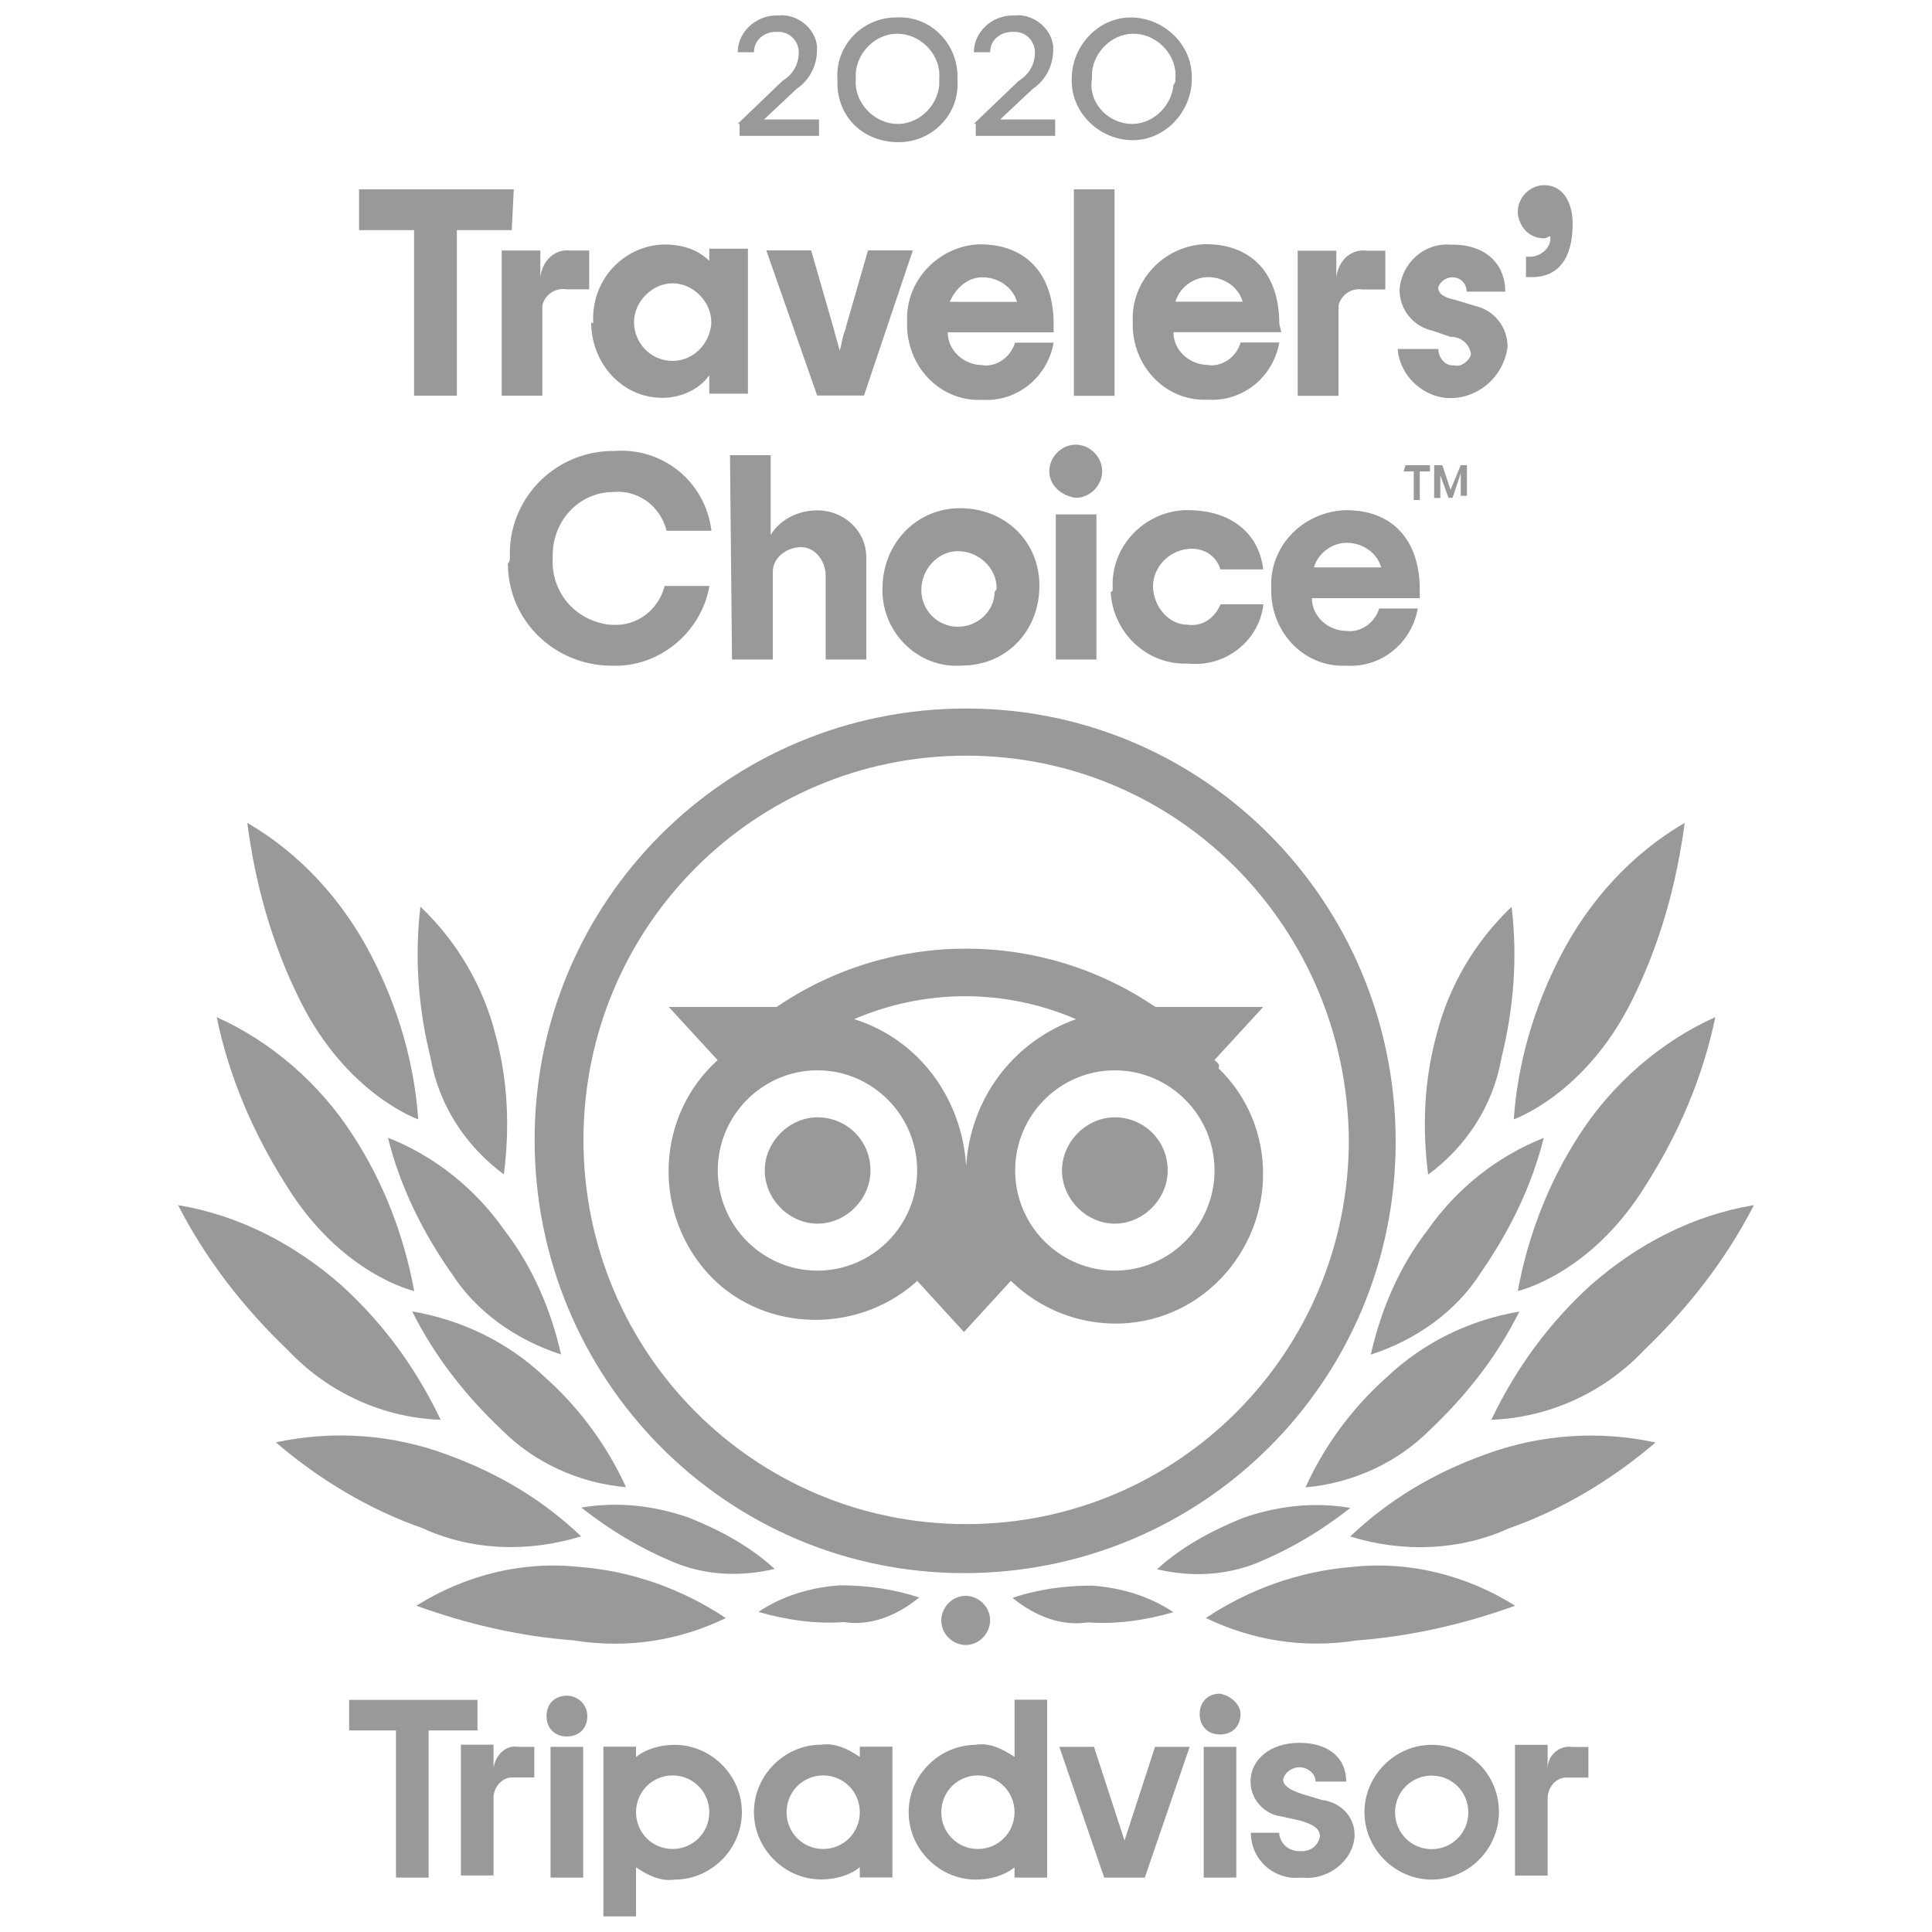 <svg width="88" height="88" viewBox="0 0 88 88" fill="none" xmlns="http://www.w3.org/2000/svg">
<path fill-rule="evenodd" clip-rule="evenodd" d="M69.133 58.805C69.597 56.292 70.527 53.87 71.914 51.73C73.399 49.4 75.624 47.45 78.13 46.33C77.574 49.033 76.462 51.638 74.976 53.962C72.47 58.059 69.133 58.805 69.133 58.805ZM68.95 50.984C69.133 48.379 69.879 45.865 71.083 43.535C72.378 41.022 74.328 38.882 76.736 37.481C76.363 40.276 75.624 42.972 74.328 45.584C72.195 49.864 68.95 50.984 68.95 50.984ZM69.781 12.623H69.506V11.693H69.689C70.154 11.693 70.618 11.32 70.618 10.856V10.764C70.527 10.764 70.435 10.856 70.337 10.856C69.689 10.856 69.224 10.391 69.133 9.736V9.645C69.133 8.99 69.689 8.434 70.337 8.434C71.167 8.434 71.632 9.18 71.632 10.201C71.632 11.876 70.893 12.623 69.781 12.623ZM65.05 53.497C64.775 51.357 64.867 49.217 65.423 47.168C65.979 44.936 67.183 42.888 68.851 41.304C69.133 43.634 68.943 45.957 68.387 48.196C68.013 50.336 66.81 52.202 65.05 53.504V53.497ZM65.606 22.683H65.324V21.19H65.697L66.07 22.31L66.535 21.19H66.817V22.584H66.535V21.556L66.162 22.676H65.979L65.606 21.655V22.676V22.683ZM66.254 13.65L67.183 13.932C68.02 14.115 68.668 14.861 68.668 15.798C68.485 17.192 67.274 18.22 65.887 18.128C64.775 18.036 63.754 17.1 63.663 15.896H65.514C65.514 16.269 65.796 16.642 66.162 16.642H66.254C66.535 16.734 66.901 16.452 66.993 16.178V16.086C66.901 15.622 66.528 15.34 66.063 15.34L65.233 15.059C64.395 14.868 63.747 14.129 63.747 13.193C63.839 11.982 64.859 11.053 66.063 11.144H66.155C67.732 11.144 68.563 12.073 68.563 13.284H66.803C66.803 12.911 66.521 12.63 66.155 12.63C65.873 12.63 65.599 12.82 65.507 13.094C65.507 13.376 65.789 13.559 66.246 13.65H66.254ZM60.966 13.932V18.029H59.108V11.419H60.868V12.63C60.959 11.883 61.516 11.327 62.262 11.419H63.099V13.186H62.079C61.523 13.094 61.058 13.467 60.966 13.932ZM64.395 22.774V21.472H63.93L64.022 21.19H65.134V21.472H64.669V22.774H64.388H64.395ZM61.333 23.239C63.374 23.239 64.669 24.541 64.669 26.872V27.245H59.755C59.755 28.082 60.495 28.737 61.333 28.737C61.98 28.829 62.628 28.364 62.818 27.716H64.578C64.296 29.3 62.91 30.42 61.333 30.321C59.481 30.413 57.995 28.927 57.904 27.062V26.78C57.812 24.915 59.298 23.337 61.241 23.239H61.333ZM59.847 25.844H62.91C62.726 25.189 62.079 24.724 61.333 24.724C60.685 24.724 60.037 25.189 59.847 25.844ZM55.025 16.628C55.672 16.72 56.32 16.255 56.51 15.601H58.27C57.989 17.185 56.602 18.304 55.025 18.205C53.173 18.297 51.688 16.811 51.596 14.946V14.664C51.505 12.806 52.99 11.222 54.842 11.123H54.933C56.975 11.123 58.27 12.425 58.27 14.756L58.362 15.129H53.448C53.448 15.967 54.187 16.621 55.025 16.621V16.628ZM56.602 13.742C56.419 13.087 55.771 12.623 55.025 12.623C54.377 12.623 53.729 13.087 53.539 13.742H56.602ZM51.596 6.385C50.111 6.385 48.815 5.174 48.815 3.682V3.59C48.815 2.098 50.019 0.795 51.505 0.795C52.99 0.795 54.285 2.006 54.285 3.499V3.59C54.285 5.083 53.082 6.385 51.596 6.385ZM51.779 1.542C50.758 1.45 49.829 2.288 49.738 3.309V3.59C49.555 4.611 50.385 5.547 51.406 5.639C52.427 5.731 53.356 4.893 53.448 3.872C53.539 3.78 53.539 3.689 53.539 3.59C53.631 2.57 52.8 1.633 51.779 1.542ZM50.202 21.465C50.202 22.12 49.646 22.676 48.998 22.676C48.351 22.584 47.795 22.12 47.795 21.465C47.795 20.81 48.351 20.254 48.998 20.254C49.646 20.254 50.202 20.81 50.202 21.465ZM44.451 5.639H44.359L46.401 3.682C46.865 3.4 47.14 2.936 47.14 2.379C47.14 1.915 46.767 1.45 46.211 1.45H46.119C45.563 1.45 45.098 1.823 45.098 2.379H44.359C44.359 1.45 45.19 0.704 46.119 0.704H46.211C47.041 0.612 47.879 1.26 47.971 2.098V2.281C47.971 3.027 47.597 3.675 47.041 4.048L45.556 5.442H48.062V6.188H44.444V5.632L44.451 5.639ZM40.923 6.477C39.347 6.477 38.143 5.357 38.143 3.773V3.59C38.051 2.098 39.255 0.795 40.832 0.795C42.318 0.704 43.613 1.915 43.613 3.499V3.682C43.704 5.174 42.501 6.477 40.923 6.477ZM42.782 3.59C42.874 2.57 42.043 1.633 41.022 1.542C40.001 1.45 39.072 2.288 38.98 3.309V3.59C38.889 4.611 39.72 5.547 40.74 5.639C41.761 5.731 42.691 4.893 42.782 3.872V3.59ZM38.516 14.946L39.537 11.405H41.578L39.354 18.015H37.221L34.904 11.405H36.946L37.967 14.946C38.058 15.319 38.15 15.594 38.248 15.967C38.34 15.685 38.34 15.411 38.53 14.946H38.516ZM33.694 5.639H33.602L35.644 3.682C36.108 3.4 36.383 2.936 36.383 2.379C36.383 1.915 36.01 1.45 35.453 1.45H35.362C34.806 1.45 34.341 1.823 34.341 2.379H33.602C33.602 1.45 34.44 0.704 35.362 0.704H35.453C36.284 0.612 37.122 1.26 37.214 2.098V2.281C37.214 3.027 36.84 3.675 36.284 4.048L34.799 5.442H37.305V6.188H33.686V5.632L33.694 5.639ZM34.067 11.32V17.931H32.307V17.093C31.842 17.748 31.011 18.121 30.174 18.121C28.322 18.121 26.928 16.537 26.928 14.678C26.989 14.739 27.02 14.739 27.02 14.678C26.928 12.82 28.315 11.236 30.174 11.137H30.265C31.004 11.137 31.75 11.327 32.307 11.883V11.327H34.067V11.32ZM30.638 12.904C29.709 12.904 28.878 13.742 28.878 14.671C28.878 15.601 29.617 16.438 30.638 16.438C31.567 16.438 32.307 15.692 32.398 14.763V14.671C32.398 13.742 31.567 12.904 30.638 12.904ZM24.703 13.925V18.022H22.852V11.412H24.612V12.623C24.703 11.876 25.259 11.32 26.006 11.412H26.837V13.179H25.816C25.259 13.087 24.795 13.46 24.703 13.925ZM20.81 10.482V18.022H18.86V10.482H16.354V8.624H23.401L23.309 10.482H20.803H20.81ZM19.05 50.984C19.05 50.984 15.805 49.864 13.672 45.584C12.376 42.979 11.63 40.276 11.264 37.481C13.672 38.875 15.622 41.022 16.917 43.535C18.121 45.865 18.867 48.379 19.05 50.984ZM16.086 51.73C17.48 53.87 18.403 56.292 18.867 58.805C18.867 58.805 15.53 58.059 13.024 53.962C11.539 51.631 10.426 49.026 9.87 46.33C12.376 47.45 14.601 49.4 16.086 51.73ZM20.071 64.669C17.473 64.578 14.967 63.459 13.116 61.501C11.074 59.544 9.405 57.404 8.11 54.891C10.891 55.355 13.397 56.658 15.53 58.523C17.48 60.291 18.959 62.339 20.071 64.669ZM20.353 66.253C22.669 67.091 24.71 68.302 26.47 69.978C24.063 70.724 21.465 70.632 19.24 69.604C16.833 68.767 14.509 67.373 12.566 65.697C15.164 65.141 17.854 65.324 20.36 66.253H20.353ZM21.747 78.82H19.522V85.522H18.037V78.82H15.903V77.426H21.747V78.82ZM22.486 80.495C22.577 79.939 23.042 79.468 23.598 79.566H24.337V80.96H23.317C22.852 80.96 22.479 81.425 22.479 81.889V85.423H20.993V79.468H22.479V80.495H22.486ZM25.823 77.236C26.287 77.236 26.752 77.609 26.752 78.165C26.752 78.721 26.379 79.094 25.823 79.094C25.267 79.094 24.893 78.721 24.893 78.165C24.893 77.609 25.267 77.236 25.823 77.236ZM26.562 85.522H25.076V79.566H26.562V85.522ZM28.97 80.031C29.434 79.657 30.082 79.475 30.73 79.475C32.398 79.475 33.792 80.868 33.792 82.544C33.792 84.219 32.398 85.613 30.73 85.613C30.082 85.705 29.526 85.423 28.97 85.057V87.289H27.484V79.559H28.97V80.024V80.031ZM30.638 84.219C31.567 84.219 32.307 83.473 32.307 82.544C32.307 81.615 31.567 80.868 30.638 80.868C29.709 80.868 28.97 81.615 28.97 82.544C28.97 83.473 29.709 84.219 30.638 84.219ZM37.404 79.468C38.051 79.376 38.607 79.657 39.163 80.024V79.559H40.649V85.515H39.163V85.05C38.699 85.423 38.051 85.606 37.404 85.606C35.735 85.606 34.341 84.212 34.341 82.537C34.341 80.861 35.735 79.468 37.404 79.468ZM37.495 84.219C38.424 84.219 39.163 83.473 39.163 82.544C39.163 81.615 38.424 80.868 37.495 80.868C36.566 80.868 35.827 81.615 35.827 82.544C35.827 83.473 36.566 84.219 37.495 84.219ZM44.451 79.468C45.098 79.376 45.654 79.657 46.211 80.024V77.419H47.696V85.522H46.211V85.057C45.746 85.43 45.098 85.613 44.451 85.613C42.782 85.613 41.388 84.219 41.388 82.544C41.388 80.868 42.782 79.475 44.451 79.475V79.468ZM44.542 84.219C45.471 84.219 46.211 83.473 46.211 82.544C46.211 81.615 45.471 80.868 44.542 80.868C43.613 80.868 42.874 81.615 42.874 82.544C42.874 83.473 43.613 84.219 44.542 84.219ZM51.216 83.846L52.61 79.566H54.187L52.145 85.522H50.294L48.252 79.566H49.829L51.223 83.846H51.216ZM55.574 77.144C56.038 77.236 56.503 77.609 56.503 78.073C56.503 78.63 56.13 79.003 55.574 79.003C55.018 79.003 54.645 78.63 54.645 78.073C54.645 77.517 55.018 77.144 55.574 77.144ZM56.313 85.522H54.828V79.566H56.313V85.522ZM59.185 82.917L58.355 82.734C57.615 82.642 56.961 81.988 56.961 81.15C56.961 80.122 57.89 79.383 59.185 79.383C60.481 79.383 61.318 80.038 61.318 81.15H59.925C59.925 80.777 59.551 80.495 59.185 80.495C58.904 80.495 58.538 80.678 58.446 81.052C58.446 81.333 58.728 81.516 59.284 81.706L60.213 81.988C61.044 82.079 61.699 82.734 61.699 83.572V83.663C61.607 84.783 60.495 85.62 59.382 85.529H59.199C57.995 85.62 56.975 84.691 56.975 83.48H58.27V83.572C58.362 84.036 58.735 84.318 59.199 84.318H59.291C59.755 84.318 60.03 84.036 60.122 83.663C60.122 83.29 59.84 83.107 59.192 82.917H59.185ZM54.919 73.702C56.869 72.399 59.185 71.561 61.593 71.371C64.191 71.09 66.788 71.745 69.013 73.138C66.697 73.976 64.282 74.532 61.783 74.722C59.375 75.096 57.052 74.722 54.919 73.695V73.702ZM65.212 79.475C66.88 79.475 68.274 80.777 68.274 82.544C68.274 84.219 66.88 85.613 65.212 85.613C63.543 85.613 62.149 84.219 62.149 82.544C62.149 80.868 63.543 79.475 65.212 79.475ZM65.212 84.227C66.141 84.227 66.88 83.48 66.88 82.551C66.88 81.622 66.141 80.876 65.212 80.876C64.282 80.876 63.543 81.622 63.543 82.551C63.543 83.48 64.282 84.227 65.212 84.227ZM70.499 80.502C70.499 79.946 71.055 79.475 71.611 79.573H72.35V80.967H71.329C70.865 80.967 70.492 81.432 70.492 81.896V85.43H69.006V79.475H70.492V80.502H70.499ZM61.502 69.985C63.261 68.309 65.303 67.098 67.619 66.26C70.126 65.331 72.815 65.141 75.406 65.704C73.455 67.38 71.139 68.774 68.731 69.612C66.507 70.632 63.909 70.731 61.502 69.985ZM65.12 65.141C63.635 66.633 61.593 67.563 59.467 67.746C60.298 65.887 61.6 64.113 63.177 62.719C64.846 61.135 66.979 60.114 69.203 59.741C68.182 61.79 66.796 63.557 65.12 65.141ZM70.316 51.828C69.759 54.06 68.739 56.109 67.443 57.974C66.331 59.741 64.479 61.044 62.438 61.699C62.902 59.65 63.733 57.693 65.035 56.017C66.331 54.159 68.189 52.666 70.323 51.828H70.316ZM61.508 68.682C60.213 69.703 58.819 70.541 57.242 71.195C55.848 71.752 54.278 71.85 52.702 71.477C53.814 70.456 55.208 69.71 56.595 69.147C58.172 68.591 59.84 68.401 61.508 68.682ZM49.547 73.899C48.344 74.082 47.14 73.617 46.119 72.779C47.231 72.406 48.435 72.223 49.738 72.223C51.033 72.315 52.335 72.688 53.448 73.434C52.152 73.807 50.85 73.99 49.555 73.899H49.547ZM45.098 73.807C45.098 74.364 44.634 74.927 43.986 74.927C43.43 74.927 42.874 74.462 42.874 73.807C42.874 73.251 43.338 72.688 43.986 72.688C44.542 72.688 45.098 73.153 45.098 73.807ZM27.773 20.543H27.956C30.18 20.36 32.131 21.937 32.405 24.175H30.363C30.082 23.056 29.068 22.31 27.956 22.408C26.379 22.408 25.175 23.711 25.175 25.295V25.386C25.084 26.97 26.196 28.273 27.773 28.456H27.864C28.977 28.547 29.997 27.801 30.272 26.689H32.314C31.941 28.829 29.997 30.413 27.864 30.321C25.267 30.321 23.134 28.273 23.134 25.668C23.225 25.576 23.225 25.485 23.225 25.386C23.134 22.781 25.175 20.634 27.766 20.543H27.773ZM18.776 59.734C21 60.108 23.134 61.128 24.802 62.712C26.379 64.106 27.674 65.88 28.512 67.739C26.379 67.556 24.337 66.62 22.859 65.134C21.19 63.55 19.797 61.783 18.776 59.734ZM41.867 72.765C40.846 73.603 39.642 74.068 38.438 73.885C37.143 73.976 35.841 73.793 34.545 73.42C35.658 72.674 36.953 72.301 38.255 72.209C39.551 72.209 40.762 72.399 41.874 72.765H41.867ZM26.196 74.722C23.69 74.54 21.282 73.976 18.966 73.138C21.19 71.745 23.788 71.09 26.386 71.371C28.794 71.555 31.117 72.399 33.06 73.702C30.927 74.73 28.611 75.096 26.196 74.73V74.722ZM31.391 69.133C32.785 69.689 34.172 70.435 35.285 71.463C33.708 71.836 32.131 71.745 30.744 71.181C29.167 70.527 27.773 69.689 26.477 68.668C28.146 68.386 29.814 68.577 31.391 69.133ZM19.613 48.189C19.057 45.957 18.874 43.627 19.149 41.297C20.817 42.881 22.021 44.929 22.577 47.161C23.134 49.209 23.225 51.35 22.95 53.49C21.19 52.188 19.98 50.322 19.613 48.182V48.189ZM20.543 57.967C19.247 56.109 18.227 54.06 17.67 51.821C19.803 52.659 21.655 54.152 22.957 56.01C24.253 57.686 25.091 59.643 25.555 61.691C23.514 61.037 21.662 59.734 20.55 57.967H20.543ZM35.193 30.04H33.342L33.25 20.733H35.102V24.365C35.566 23.619 36.397 23.246 37.235 23.246C38.438 23.246 39.459 24.175 39.459 25.386V30.04H37.608V26.224C37.608 25.569 37.143 24.922 36.495 24.922C35.848 24.922 35.2 25.386 35.2 26.041V30.047L35.193 30.04ZM43.817 30.321H43.725C41.867 30.413 40.297 28.927 40.198 27.062V26.78C40.198 24.823 41.684 23.148 43.725 23.148C45.767 23.148 47.344 24.64 47.344 26.681C47.344 28.723 45.859 30.314 43.817 30.314V30.321ZM43.634 25.105C42.705 25.105 41.965 25.942 41.965 26.872C41.965 27.801 42.705 28.547 43.634 28.547C44.563 28.547 45.302 27.801 45.302 26.963C45.394 26.872 45.394 26.78 45.394 26.78C45.394 25.851 44.556 25.105 43.634 25.105ZM44.746 16.636C45.394 16.727 46.042 16.262 46.232 15.608H47.992C47.71 17.192 46.323 18.311 44.746 18.212C42.895 18.304 41.409 16.819 41.318 14.953V14.671C41.226 12.813 42.712 11.229 44.563 11.13H44.655C46.696 11.13 47.992 12.433 47.992 14.763V15.136H43.169C43.169 15.974 43.908 16.628 44.746 16.628V16.636ZM46.323 13.749C46.14 13.094 45.486 12.63 44.746 12.63C44.099 12.63 43.542 13.094 43.261 13.749H46.323ZM49.942 23.429V30.04H48.09V23.429H49.942ZM63.571 52.011C63.571 62.902 54.764 71.653 43.916 71.653C33.067 71.653 24.351 62.811 24.351 51.913C24.351 41.015 33.158 32.271 44.007 32.271C54.856 32.271 63.571 41.114 63.571 52.011ZM44.007 34.419C34.362 34.419 26.576 42.24 26.576 51.92C26.576 61.6 34.362 69.421 44.007 69.421C53.652 69.421 61.438 61.6 61.438 51.92C61.347 42.24 53.652 34.419 44.007 34.419ZM55.32 48.287C55.412 48.379 55.595 48.47 55.503 48.66C58.193 51.265 58.193 55.553 55.595 58.249C52.997 60.952 48.731 60.952 46.042 58.34L43.908 60.671L41.775 58.34L41.684 58.432C38.903 60.854 34.545 60.664 32.131 57.876C29.723 55.081 29.906 50.801 32.687 48.287L30.462 45.865H35.376C40.572 42.324 47.428 42.324 52.624 45.865H57.538L55.313 48.287H55.32ZM32.694 53.314C32.694 55.827 34.735 57.876 37.235 57.876C39.734 57.876 41.775 55.827 41.775 53.314C41.775 50.801 39.734 48.752 37.235 48.752C34.735 48.752 32.694 50.801 32.694 53.314ZM38.91 46.422C41.874 47.351 43.824 50.054 44.007 53.124C44.19 50.054 46.14 47.443 49.013 46.422C45.767 45.028 42.148 45.028 38.903 46.422H38.91ZM50.779 48.752C48.273 48.752 46.239 50.801 46.239 53.314C46.239 55.827 48.28 57.876 50.779 57.876C53.279 57.876 55.32 55.827 55.32 53.314C55.32 50.801 53.279 48.752 50.779 48.752ZM50.779 55.736C49.484 55.736 48.372 54.616 48.372 53.314C48.372 52.011 49.484 50.892 50.779 50.892C52.075 50.892 53.187 51.92 53.187 53.314C53.187 54.616 52.075 55.736 50.779 55.736ZM37.242 55.736C35.946 55.736 34.834 54.616 34.834 53.314C34.834 52.011 35.946 50.892 37.242 50.892C38.537 50.892 39.649 51.92 39.649 53.314C39.649 54.616 38.537 55.736 37.242 55.736ZM48.914 8.624H50.766V18.029H48.914V8.624ZM54.109 28.456C54.757 28.547 55.313 28.174 55.595 27.526H57.545C57.362 29.202 55.785 30.413 54.117 30.223C52.265 30.314 50.688 28.829 50.59 26.963C50.681 26.963 50.681 26.872 50.681 26.78C50.59 24.915 52.075 23.337 53.926 23.239H54.109C56.151 23.239 57.355 24.358 57.538 25.935H55.588C55.405 25.288 54.757 24.915 54.102 25.006C53.173 25.098 52.434 25.935 52.526 26.872C52.617 27.709 53.265 28.456 54.102 28.456H54.109ZM67.929 64.669C69.041 62.339 70.527 60.291 72.47 58.523C74.603 56.658 77.109 55.355 79.89 54.891C78.595 57.404 76.919 59.544 74.885 61.501C73.033 63.459 70.527 64.571 67.929 64.669Z" fill="#999999"/>
</svg>
